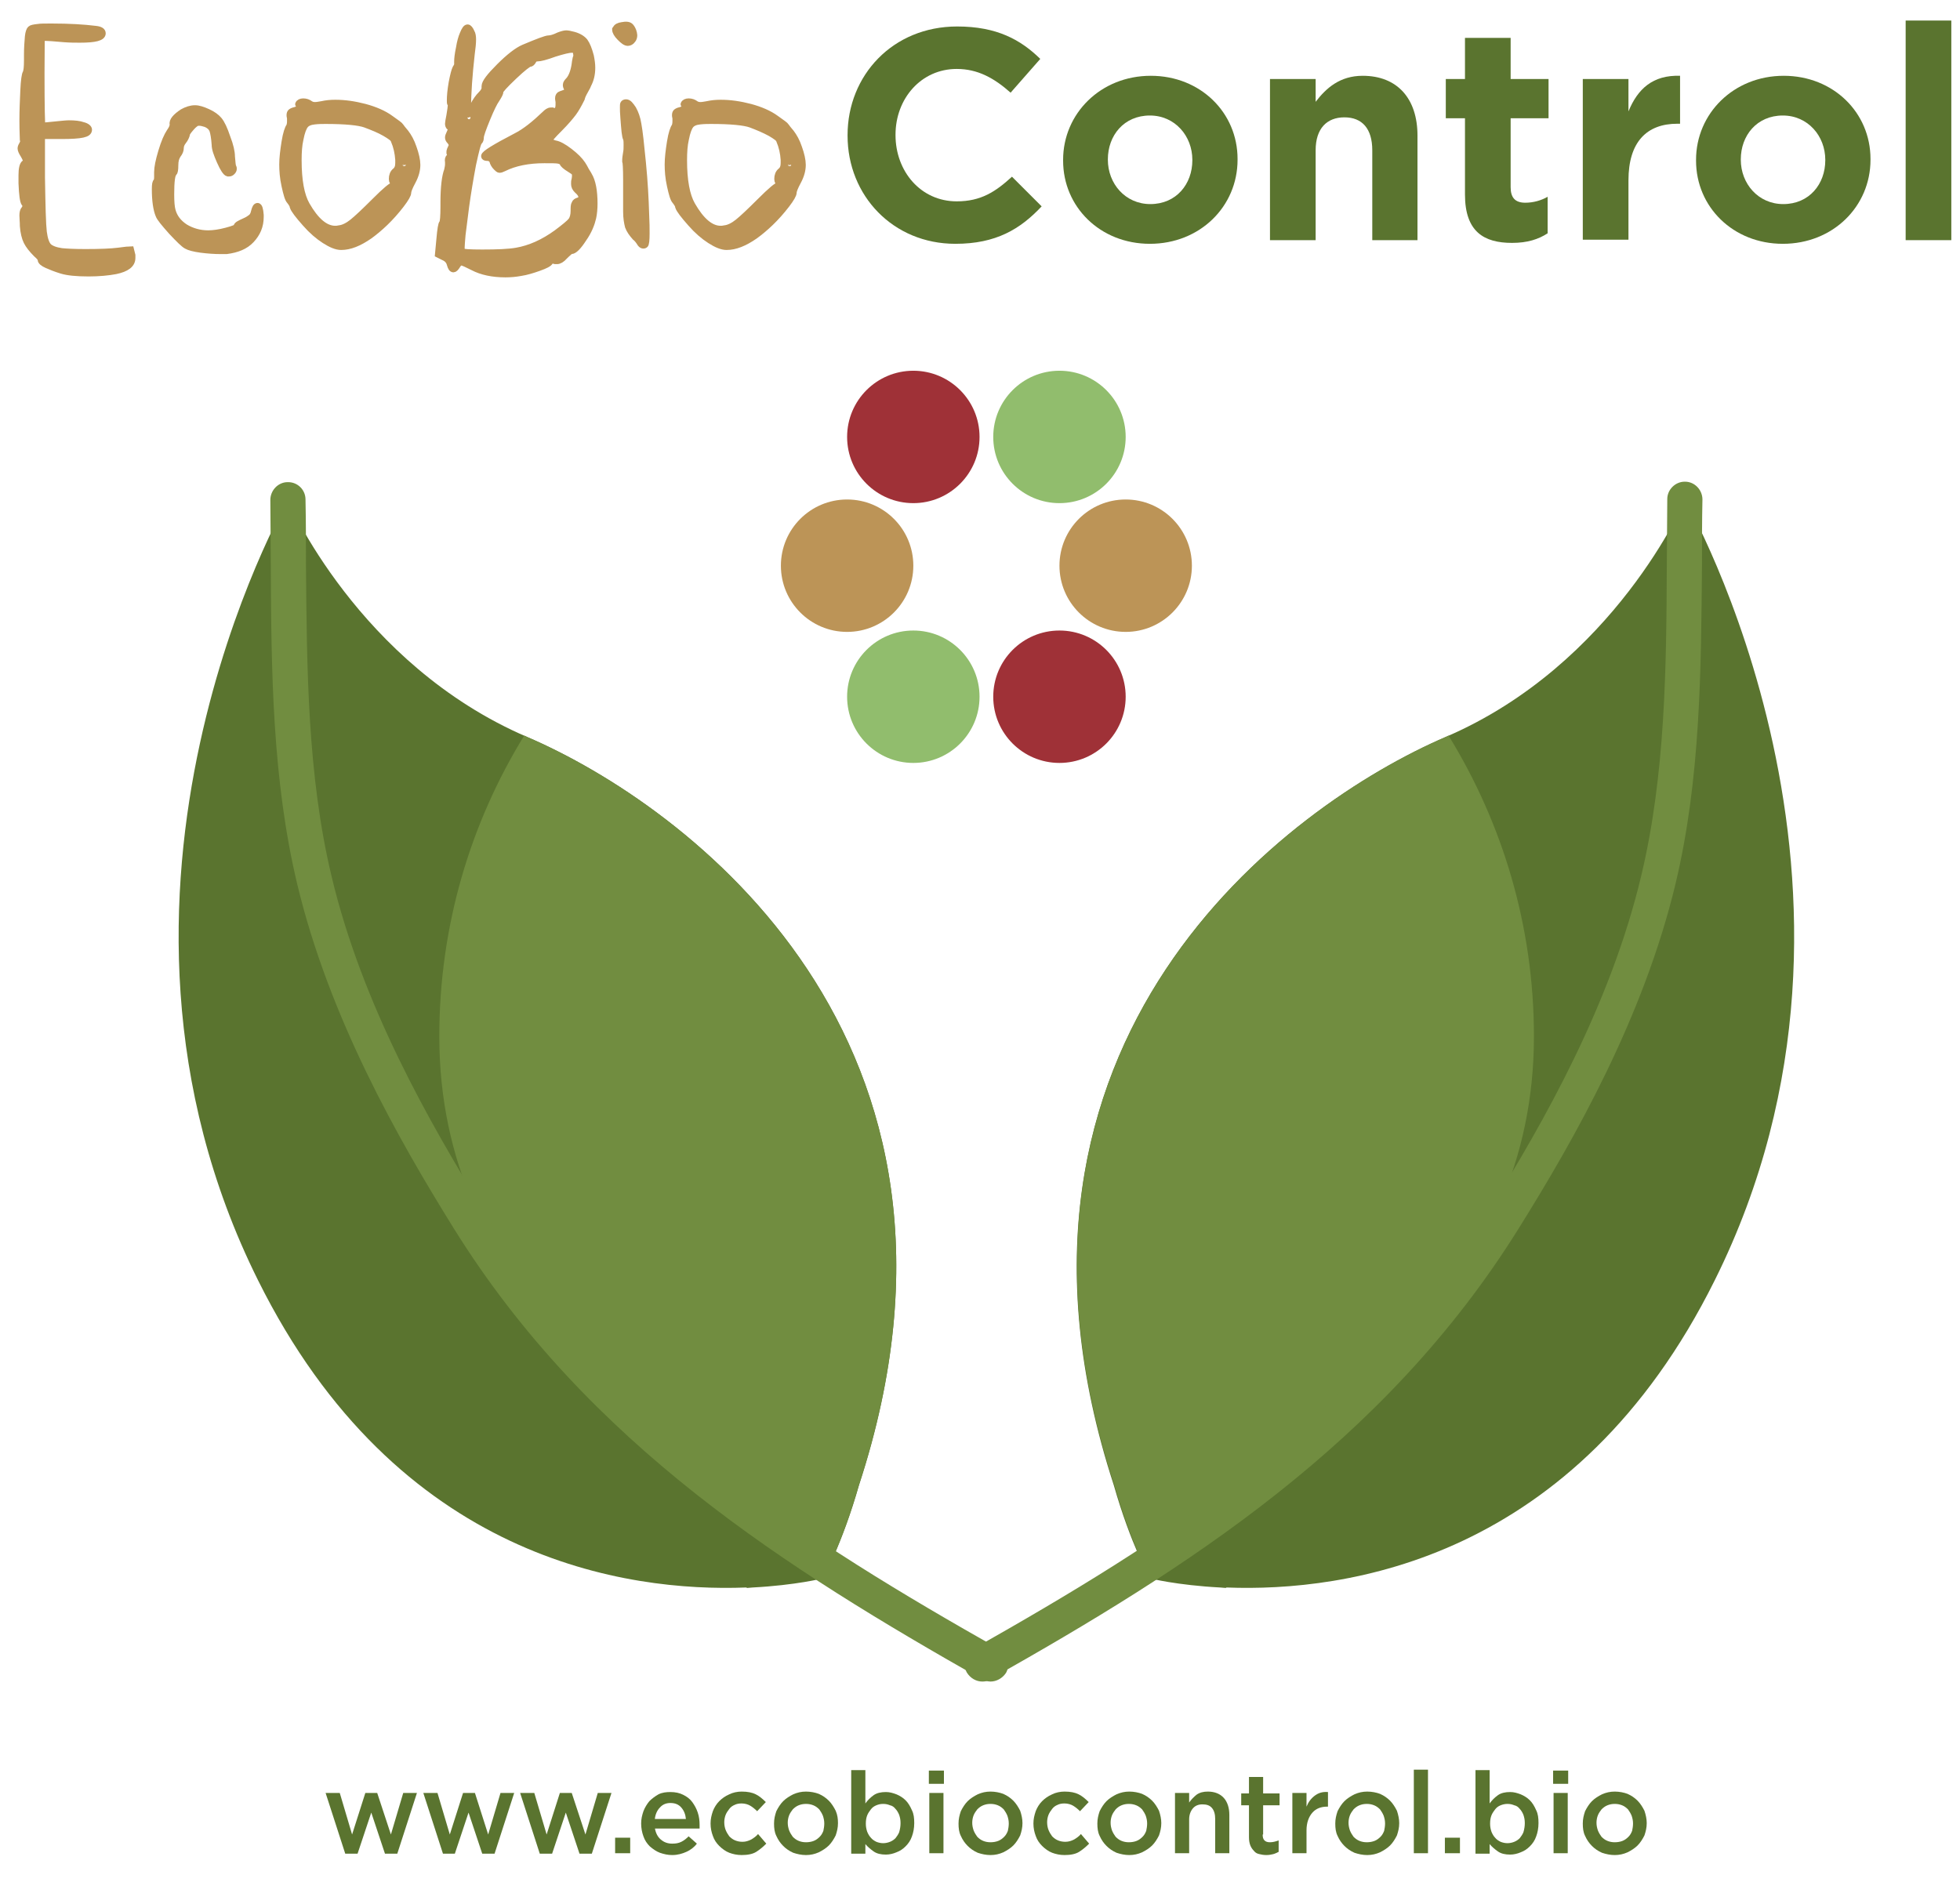 <?xml version="1.0" encoding="utf-8"?>
<!-- Generator: Adobe Illustrator 25.2.3, SVG Export Plug-In . SVG Version: 6.00 Build 0)  -->
<svg version="1.1" id="Livello_1" xmlns="http://www.w3.org/2000/svg" xmlns:xlink="http://www.w3.org/1999/xlink" x="0px" y="0px"
	 viewBox="0 0 429.2 412.2" style="enable-background:new 0 0 429.2 412.2;" xml:space="preserve">
<style type="text/css">
	.st0{fill:#5A742F;}
	.st1{fill:#718D40;}
	.st2{fill:#BC9457;stroke:#BC9457;stroke-width:1.5;stroke-miterlimit:10;}
	.st3{fill:#BC9457;}
	.st4{fill:#91BD6D;}
	.st5{fill:#9F3137;}
</style>
<g>
	<g>
		<g>
			<path class="st0" d="M85.6,401.8l2.7-9.1h3L87,406h-2.7l-3-9l-3,9h-2.7l-4.3-13.3h3.1l2.7,9.1l2.9-9.1h2.6L85.6,401.8z"/>
		</g>
		<g>
			<path class="st0" d="M106.9,401.8l2.7-9.1h3l-4.3,13.3h-2.7l-3-9l-3,9H97l-4.3-13.3h3.1l2.7,9.1l2.9-9.1h2.6L106.9,401.8z"/>
		</g>
		<g>
			<path class="st0" d="M128.2,401.8l2.7-9.1h3l-4.3,13.3h-2.7l-3-9l-3,9h-2.7l-4.3-13.3h3.1l2.7,9.1l2.9-9.1h2.6L128.2,401.8z"/>
		</g>
		<g>
			<path class="st0" d="M134.7,405.9v-3.4h3.3v3.4H134.7z"/>
		</g>
		<g>
			<path class="st0" d="M143.4,400.4c0.2,1.1,0.6,1.9,1.3,2.5c0.7,0.6,1.5,0.9,2.5,0.9c0.8,0,1.4-0.1,2-0.4c0.6-0.3,1.1-0.7,1.6-1.2
				l1.8,1.6c-0.6,0.8-1.4,1.4-2.3,1.8c-0.9,0.4-1.9,0.7-3.1,0.7c-1,0-1.8-0.2-2.7-0.5c-0.8-0.3-1.5-0.8-2.2-1.4
				c-0.6-0.6-1.1-1.3-1.4-2.2c-0.3-0.8-0.5-1.8-0.5-2.8c0-1,0.2-1.8,0.5-2.7c0.3-0.8,0.8-1.6,1.3-2.2c0.6-0.6,1.3-1.1,2-1.5
				c0.8-0.4,1.7-0.5,2.6-0.5c1.1,0,2,0.2,2.8,0.6c0.8,0.4,1.5,0.9,2,1.6c0.5,0.7,0.9,1.4,1.2,2.3c0.3,0.9,0.4,1.8,0.4,2.7
				c0,0.1,0,0.3,0,0.4c0,0.1,0,0.3,0,0.4H143.4z M150.2,398.4c-0.1-1-0.4-1.8-1-2.5c-0.6-0.7-1.4-1-2.4-1c-0.9,0-1.7,0.3-2.3,1
				c-0.6,0.6-1,1.5-1.1,2.5H150.2z"/>
		</g>
		<g>
			<path class="st0" d="M167.8,403.8c-0.7,0.7-1.4,1.3-2.2,1.8c-0.8,0.5-1.9,0.7-3.2,0.7c-1,0-1.9-0.2-2.7-0.5s-1.6-0.9-2.2-1.5
				c-0.6-0.6-1.1-1.3-1.4-2.2c-0.3-0.8-0.5-1.7-0.5-2.7c0-1,0.2-1.8,0.5-2.7c0.3-0.8,0.8-1.6,1.4-2.2c0.6-0.6,1.3-1.1,2.2-1.5
				c0.8-0.4,1.8-0.6,2.7-0.6c1.3,0,2.3,0.2,3.1,0.6c0.8,0.4,1.5,1,2.2,1.7l-1.9,2c-0.5-0.5-1-0.9-1.5-1.2c-0.5-0.3-1.2-0.5-1.9-0.5
				c-0.6,0-1.1,0.1-1.5,0.3c-0.5,0.2-0.9,0.5-1.2,0.9c-0.3,0.4-0.6,0.8-0.8,1.3c-0.2,0.5-0.3,1.1-0.3,1.6c0,0.6,0.1,1.2,0.3,1.7
				c0.2,0.5,0.5,1,0.8,1.4c0.4,0.4,0.8,0.7,1.3,0.9c0.5,0.2,1,0.3,1.6,0.3c0.7,0,1.3-0.2,1.9-0.5c0.5-0.3,1.1-0.7,1.5-1.2
				L167.8,403.8z"/>
		</g>
		<g>
			<path class="st0" d="M183.5,399.3c0,1-0.2,1.8-0.5,2.7c-0.4,0.8-0.9,1.6-1.5,2.2c-0.6,0.6-1.4,1.1-2.2,1.5
				c-0.9,0.4-1.8,0.6-2.8,0.6c-1,0-1.9-0.2-2.8-0.5c-0.9-0.4-1.6-0.9-2.2-1.5c-0.6-0.6-1.1-1.3-1.5-2.2c-0.4-0.8-0.5-1.7-0.5-2.7
				c0-1,0.2-1.8,0.5-2.7c0.4-0.8,0.9-1.6,1.5-2.2c0.6-0.6,1.4-1.1,2.2-1.5c0.9-0.4,1.8-0.6,2.8-0.6c1,0,2,0.2,2.8,0.5
				c0.9,0.4,1.6,0.9,2.2,1.5c0.6,0.6,1.1,1.4,1.5,2.2C183.4,397.5,183.5,398.4,183.5,399.3z M180.5,399.4c0-0.6-0.1-1.1-0.3-1.7
				c-0.2-0.5-0.5-1-0.8-1.4c-0.4-0.4-0.8-0.7-1.3-0.9c-0.5-0.2-1-0.3-1.6-0.3c-0.6,0-1.1,0.1-1.6,0.3c-0.5,0.2-0.9,0.5-1.3,0.9
				c-0.3,0.4-0.6,0.8-0.8,1.3c-0.2,0.5-0.3,1.1-0.3,1.6c0,0.6,0.1,1.1,0.3,1.7c0.2,0.5,0.5,1,0.8,1.4c0.4,0.4,0.8,0.7,1.3,0.9
				c0.5,0.2,1,0.3,1.6,0.3c0.6,0,1.2-0.1,1.7-0.3c0.5-0.2,0.9-0.5,1.3-0.9s0.6-0.8,0.8-1.3C180.4,400.5,180.5,400,180.5,399.4z"/>
		</g>
		<g>
			<path class="st0" d="M200.2,399.3c0,1.1-0.2,2.1-0.5,2.9c-0.3,0.9-0.8,1.6-1.4,2.2c-0.6,0.6-1.2,1-2,1.3
				c-0.7,0.3-1.5,0.5-2.3,0.5c-1.1,0-2-0.2-2.7-0.7c-0.7-0.5-1.3-1-1.8-1.6v2.1h-3.1v-18.3h3.1l0,7.3c0.5-0.7,1.1-1.3,1.8-1.8
				c0.7-0.5,1.6-0.7,2.7-0.7c0.8,0,1.5,0.2,2.3,0.5c0.7,0.3,1.4,0.7,2,1.3s1,1.3,1.4,2.2C200.1,397.3,200.2,398.2,200.2,399.3z
				 M197.2,399.3c0-0.7-0.1-1.2-0.3-1.8c-0.2-0.5-0.5-1-0.8-1.3c-0.3-0.4-0.7-0.7-1.2-0.8c-0.5-0.2-0.9-0.3-1.5-0.3s-1,0.1-1.5,0.3
				c-0.5,0.2-0.9,0.5-1.2,0.9c-0.3,0.4-0.6,0.8-0.8,1.3c-0.2,0.5-0.3,1.1-0.3,1.8s0.1,1.2,0.3,1.8c0.2,0.5,0.5,1,0.8,1.3
				c0.3,0.4,0.8,0.7,1.2,0.9c0.5,0.2,1,0.3,1.5,0.3s1-0.1,1.5-0.3c0.5-0.2,0.9-0.5,1.2-0.8c0.3-0.4,0.6-0.8,0.8-1.3
				C197.1,400.6,197.2,400,197.2,399.3z"/>
		</g>
		<g>
			<path class="st0" d="M203.4,390.7v-2.9h3.3v2.9H203.4z M203.5,405.9v-13.2h3.1v13.2H203.5z"/>
		</g>
		<g>
			<path class="st0" d="M223.9,399.3c0,1-0.2,1.8-0.5,2.7c-0.4,0.8-0.9,1.6-1.5,2.2c-0.6,0.6-1.4,1.1-2.2,1.5
				c-0.9,0.4-1.8,0.6-2.8,0.6c-1,0-1.9-0.2-2.8-0.5c-0.9-0.4-1.6-0.9-2.2-1.5c-0.6-0.6-1.1-1.3-1.5-2.2c-0.4-0.8-0.5-1.7-0.5-2.7
				c0-1,0.2-1.8,0.5-2.7c0.4-0.8,0.9-1.6,1.5-2.2c0.6-0.6,1.4-1.1,2.2-1.5c0.9-0.4,1.8-0.6,2.8-0.6c1,0,2,0.2,2.8,0.5
				c0.9,0.4,1.6,0.9,2.2,1.5c0.6,0.6,1.1,1.4,1.5,2.2C223.7,397.5,223.9,398.4,223.9,399.3z M220.9,399.4c0-0.6-0.1-1.1-0.3-1.7
				c-0.2-0.5-0.5-1-0.8-1.4c-0.4-0.4-0.8-0.7-1.3-0.9c-0.5-0.2-1-0.3-1.6-0.3c-0.6,0-1.1,0.1-1.6,0.3c-0.5,0.2-0.9,0.5-1.3,0.9
				c-0.3,0.4-0.6,0.8-0.8,1.3c-0.2,0.5-0.3,1.1-0.3,1.6c0,0.6,0.1,1.1,0.3,1.7c0.2,0.5,0.5,1,0.8,1.4c0.4,0.4,0.8,0.7,1.3,0.9
				c0.5,0.2,1,0.3,1.6,0.3c0.6,0,1.2-0.1,1.7-0.3c0.5-0.2,0.9-0.5,1.3-0.9s0.6-0.8,0.8-1.3C220.8,400.5,220.9,400,220.9,399.4z"/>
		</g>
		<g>
			<path class="st0" d="M238.5,403.8c-0.7,0.7-1.4,1.3-2.2,1.8c-0.8,0.5-1.9,0.7-3.2,0.7c-1,0-1.9-0.2-2.7-0.5s-1.6-0.9-2.2-1.5
				c-0.6-0.6-1.1-1.3-1.4-2.2c-0.3-0.8-0.5-1.7-0.5-2.7c0-1,0.2-1.8,0.5-2.7c0.3-0.8,0.8-1.6,1.4-2.2c0.6-0.6,1.3-1.1,2.2-1.5
				c0.8-0.4,1.8-0.6,2.7-0.6c1.3,0,2.3,0.2,3.1,0.6c0.8,0.4,1.5,1,2.2,1.7l-1.9,2c-0.5-0.5-1-0.9-1.5-1.2c-0.5-0.3-1.2-0.5-1.9-0.5
				c-0.6,0-1.1,0.1-1.5,0.3c-0.5,0.2-0.9,0.5-1.2,0.9c-0.3,0.4-0.6,0.8-0.8,1.3c-0.2,0.5-0.3,1.1-0.3,1.6c0,0.6,0.1,1.2,0.3,1.7
				s0.5,1,0.8,1.4c0.4,0.4,0.8,0.7,1.3,0.9c0.5,0.2,1,0.3,1.6,0.3c0.7,0,1.3-0.2,1.9-0.5c0.5-0.3,1.1-0.7,1.5-1.2L238.5,403.8z"/>
		</g>
		<g>
			<path class="st0" d="M254.3,399.3c0,1-0.2,1.8-0.5,2.7c-0.4,0.8-0.9,1.6-1.5,2.2c-0.6,0.6-1.4,1.1-2.2,1.5
				c-0.9,0.4-1.8,0.6-2.8,0.6c-1,0-1.9-0.2-2.8-0.5c-0.9-0.4-1.6-0.9-2.2-1.5c-0.6-0.6-1.1-1.3-1.5-2.2c-0.4-0.8-0.5-1.7-0.5-2.7
				c0-1,0.2-1.8,0.5-2.7c0.4-0.8,0.9-1.6,1.5-2.2c0.6-0.6,1.4-1.1,2.2-1.5c0.9-0.4,1.8-0.6,2.8-0.6c1,0,2,0.2,2.8,0.5
				c0.9,0.4,1.6,0.9,2.2,1.5c0.6,0.6,1.1,1.4,1.5,2.2C254.1,397.5,254.3,398.4,254.3,399.3z M251.2,399.4c0-0.6-0.1-1.1-0.3-1.7
				c-0.2-0.5-0.5-1-0.8-1.4c-0.4-0.4-0.8-0.7-1.3-0.9c-0.5-0.2-1-0.3-1.6-0.3c-0.6,0-1.1,0.1-1.6,0.3c-0.5,0.2-0.9,0.5-1.3,0.9
				c-0.3,0.4-0.6,0.8-0.8,1.3c-0.2,0.5-0.3,1.1-0.3,1.6c0,0.6,0.1,1.1,0.3,1.7c0.2,0.5,0.5,1,0.8,1.4c0.4,0.4,0.8,0.7,1.3,0.9
				c0.5,0.2,1,0.3,1.6,0.3c0.6,0,1.2-0.1,1.7-0.3c0.5-0.2,0.9-0.5,1.3-0.9s0.6-0.8,0.8-1.3C251.1,400.5,251.2,400,251.2,399.4z"/>
		</g>
		<g>
			<path class="st0" d="M260.4,405.9h-3.1v-13.2h3.1l0,2.1c0.4-0.6,1-1.2,1.6-1.7c0.7-0.5,1.5-0.7,2.5-0.7c1.5,0,2.7,0.5,3.5,1.4
				c0.8,0.9,1.2,2.2,1.2,3.7v8.4h-3.1v-7.5c0-1-0.2-1.8-0.7-2.4c-0.5-0.6-1.2-0.8-2.1-0.8c-0.9,0-1.6,0.3-2.1,0.9
				c-0.5,0.6-0.8,1.4-0.8,2.4V405.9z"/>
		</g>
		<g>
			<path class="st0" d="M276.5,401.8c0,0.6,0.1,1,0.4,1.3c0.3,0.3,0.7,0.4,1.2,0.4c0.7,0,1.3-0.2,1.9-0.4v2.5
				c-0.4,0.2-0.8,0.4-1.2,0.5s-0.9,0.2-1.5,0.2c-0.6,0-1.1-0.1-1.5-0.2c-0.5-0.1-0.9-0.3-1.2-0.7c-0.3-0.3-0.6-0.7-0.8-1.2
				c-0.2-0.5-0.3-1.1-0.3-1.8v-7h-1.7v-2.6h1.7v-3.6h3.1v3.6h3.6v2.6h-3.6V401.8z"/>
		</g>
		<g>
			<path class="st0" d="M286.1,405.9h-3.1v-13.2h3.1v3c0.4-1,1-1.8,1.8-2.4c0.8-0.6,1.7-0.9,2.9-0.8v3.2h-0.2
				c-1.3,0-2.4,0.4-3.2,1.3c-0.8,0.9-1.3,2.2-1.3,3.9V405.9z"/>
		</g>
		<g>
			<path class="st0" d="M306.4,399.3c0,1-0.2,1.8-0.5,2.7c-0.4,0.8-0.9,1.6-1.5,2.2c-0.6,0.6-1.4,1.1-2.2,1.5
				c-0.9,0.4-1.8,0.6-2.8,0.6c-1,0-1.9-0.2-2.8-0.5c-0.9-0.4-1.6-0.9-2.2-1.5c-0.6-0.6-1.1-1.3-1.5-2.2c-0.4-0.8-0.5-1.7-0.5-2.7
				c0-1,0.2-1.8,0.5-2.7c0.4-0.8,0.9-1.6,1.5-2.2c0.6-0.6,1.4-1.1,2.2-1.5c0.9-0.4,1.8-0.6,2.8-0.6c1,0,2,0.2,2.8,0.5
				c0.9,0.4,1.6,0.9,2.2,1.5c0.6,0.6,1.1,1.4,1.5,2.2C306.2,397.5,306.4,398.4,306.4,399.3z M303.3,399.4c0-0.6-0.1-1.1-0.3-1.7
				c-0.2-0.5-0.5-1-0.8-1.4c-0.4-0.4-0.8-0.7-1.3-0.9c-0.5-0.2-1-0.3-1.6-0.3c-0.6,0-1.1,0.1-1.6,0.3c-0.5,0.2-0.9,0.5-1.3,0.9
				c-0.3,0.4-0.6,0.8-0.8,1.3c-0.2,0.5-0.3,1.1-0.3,1.6c0,0.6,0.1,1.1,0.3,1.7c0.2,0.5,0.5,1,0.8,1.4c0.4,0.4,0.8,0.7,1.3,0.9
				c0.5,0.2,1,0.3,1.6,0.3c0.6,0,1.2-0.1,1.7-0.3c0.5-0.2,0.9-0.5,1.3-0.9s0.6-0.8,0.8-1.3C303.2,400.5,303.3,400,303.3,399.4z"/>
		</g>
		<g>
			<path class="st0" d="M309.6,405.9v-18.3h3.1v18.3H309.6z"/>
		</g>
		<g>
			<path class="st0" d="M316.4,405.9v-3.4h3.3v3.4H316.4z"/>
		</g>
		<g>
			<path class="st0" d="M336.9,399.3c0,1.1-0.2,2.1-0.5,2.9c-0.3,0.9-0.8,1.6-1.4,2.2c-0.6,0.6-1.2,1-2,1.3
				c-0.7,0.3-1.5,0.5-2.3,0.5c-1.1,0-2-0.2-2.7-0.7c-0.7-0.5-1.3-1-1.8-1.6v2.1h-3.1v-18.3h3.1l0,7.3c0.5-0.7,1.1-1.3,1.8-1.8
				c0.7-0.5,1.6-0.7,2.7-0.7c0.8,0,1.5,0.2,2.3,0.5c0.7,0.3,1.4,0.7,2,1.3c0.6,0.6,1,1.3,1.4,2.2
				C336.8,397.3,336.9,398.2,336.9,399.3z M333.9,399.3c0-0.7-0.1-1.2-0.3-1.8c-0.2-0.5-0.5-1-0.8-1.3c-0.3-0.4-0.7-0.7-1.2-0.8
				c-0.5-0.2-0.9-0.3-1.5-0.3c-0.5,0-1,0.1-1.5,0.3c-0.5,0.2-0.9,0.5-1.2,0.9c-0.3,0.4-0.6,0.8-0.8,1.3c-0.2,0.5-0.3,1.1-0.3,1.8
				s0.1,1.2,0.3,1.8c0.2,0.5,0.5,1,0.8,1.3c0.3,0.4,0.8,0.7,1.2,0.9c0.5,0.2,1,0.3,1.5,0.3c0.5,0,1-0.1,1.5-0.3
				c0.5-0.2,0.9-0.5,1.2-0.8c0.3-0.4,0.6-0.8,0.8-1.3C333.8,400.6,333.9,400,333.9,399.3z"/>
		</g>
		<g>
			<path class="st0" d="M340.1,390.7v-2.9h3.3v2.9H340.1z M340.2,405.9v-13.2h3.1v13.2H340.2z"/>
		</g>
		<g>
			<path class="st0" d="M360.6,399.3c0,1-0.2,1.8-0.5,2.7c-0.4,0.8-0.9,1.6-1.5,2.2c-0.6,0.6-1.4,1.1-2.2,1.5
				c-0.9,0.4-1.8,0.6-2.8,0.6c-1,0-1.9-0.2-2.8-0.5c-0.9-0.4-1.6-0.9-2.2-1.5c-0.6-0.6-1.1-1.3-1.5-2.2c-0.4-0.8-0.5-1.7-0.5-2.7
				c0-1,0.2-1.8,0.5-2.7c0.4-0.8,0.9-1.6,1.5-2.2c0.6-0.6,1.4-1.1,2.2-1.5c0.9-0.4,1.8-0.6,2.8-0.6c1,0,2,0.2,2.8,0.5
				c0.9,0.4,1.6,0.9,2.2,1.5c0.6,0.6,1.1,1.4,1.5,2.2C360.4,397.5,360.6,398.4,360.6,399.3z M357.6,399.4c0-0.6-0.1-1.1-0.3-1.7
				c-0.2-0.5-0.5-1-0.8-1.4c-0.4-0.4-0.8-0.7-1.3-0.9c-0.5-0.2-1-0.3-1.6-0.3c-0.6,0-1.1,0.1-1.6,0.3c-0.5,0.2-0.9,0.5-1.3,0.9
				c-0.3,0.4-0.6,0.8-0.8,1.3c-0.2,0.5-0.3,1.1-0.3,1.6c0,0.6,0.1,1.1,0.3,1.7c0.2,0.5,0.5,1,0.8,1.4c0.4,0.4,0.8,0.7,1.3,0.9
				c0.5,0.2,1,0.3,1.6,0.3c0.6,0,1.2-0.1,1.7-0.3c0.5-0.2,0.9-0.5,1.3-0.9s0.6-0.8,0.8-1.3C357.5,400.5,357.6,400,357.6,399.4z"/>
		</g>
	</g>
	<g>
		<g>
			<path class="st0" d="M115.4,161.4c-37-15.9-52.4-51.9-52.4-51.9s-49.1,85.3-6.5,170.9c30.5,61.4,80.9,68.3,106.9,67.3l0.2,0.1
				l1.2-0.1c9.5-0.5,15.4-2,15.4-2s4.2-7.4,7.9-20.4C220.1,227.5,150.1,176.3,115.4,161.4z"/>
		</g>
		<g>
			<path class="st1" d="M115.4,161.4c-0.2-0.1-0.4-0.2-0.6-0.3C103,180.3,96.2,202.8,96.2,227c0,54.8,43.8,84.6,84.1,118.5
				c0.5-0.9,4.3-8.1,7.8-20.3C220.1,227.5,150.1,176.3,115.4,161.4z"/>
		</g>
		<g>
			<path class="st1" d="M216.9,368.3c-0.6,0-1.3-0.2-1.9-0.5c-42.3-24-86.1-51.3-115.6-98.7c-12.3-19.8-27.3-46.2-34.3-75.4
				c-5.5-23-5.7-46.9-5.8-69.9c0-4.8-0.1-9.5-0.1-14.3c0-2.1,1.7-3.9,3.8-3.9c0,0,0,0,0.1,0c2.1,0,3.8,1.7,3.8,3.8
				c0.1,4.8,0.1,9.5,0.1,14.3c0.2,22.6,0.3,46,5.6,68.2c6.7,28.2,21.4,53.9,33.3,73.2c28.5,45.9,71.4,72.6,112.9,96.1
				c1.8,1,2.5,3.4,1.5,5.2C219.5,367.6,218.2,368.3,216.9,368.3z"/>
		</g>
		<g>
			<path class="st0" d="M316.6,161.4c37-15.9,52.4-51.9,52.4-51.9s49.1,85.3,6.5,170.9c-30.5,61.4-80.9,68.3-106.9,67.3l-0.2,0.1
				l-1.2-0.1c-9.5-0.5-15.4-2-15.4-2s-4.2-7.4-7.9-20.4C212,227.5,282,176.3,316.6,161.4z"/>
		</g>
		<g>
			<path class="st1" d="M316.6,161.4c0.2-0.1,0.4-0.2,0.6-0.3c11.8,19.2,18.7,41.7,18.7,65.9c0,54.8-43.8,84.6-84.1,118.5
				c-0.5-0.9-4.3-8.1-7.8-20.3C212,227.5,282,176.3,316.6,161.4z"/>
		</g>
		<g>
			<path class="st1" d="M215.1,368.3c-1.3,0-2.6-0.7-3.4-2c-1-1.9-0.4-4.2,1.5-5.2c41.5-23.5,84.3-50.2,112.9-96.1
				c12-19.3,26.6-45,33.3-73.2c5.3-22.2,5.5-45.6,5.6-68.2c0-4.8,0.1-9.6,0.1-14.3c0-2.1,1.8-3.8,3.8-3.8c0,0,0,0,0.1,0
				c2.1,0,3.8,1.8,3.8,3.9c-0.1,4.7-0.1,9.5-0.1,14.3c-0.2,23-0.3,46.9-5.8,69.9c-7,29.2-22,55.7-34.3,75.4
				c-29.5,47.4-73.3,74.8-115.6,98.7C216.4,368.2,215.8,368.3,215.1,368.3z"/>
		</g>
	</g>
	<g>
		<g>
			<path class="st2" d="M8.3,6c0.5-0.1,1.5-0.1,3-0.1c3.9,0,7.1,0.2,9.5,0.5c1.1,0.1,1.6,0.4,1.6,0.9c0,0.9-1.6,1.3-4.9,1.3
				c-1,0-2.1,0-3.4-0.1c-2.1-0.2-3.6-0.3-4.6-0.3c-0.3,0-0.4,0-0.5,0C9.1,8.3,9,10.9,9,16.1c0,7.5,0.1,11.3,0.2,11.5h0.1
				c0.3,0,1.4-0.1,3.3-0.3c1.1-0.1,1.9-0.2,2.5-0.2c1.2,0,2.3,0.1,3.1,0.4c0.8,0.2,1.2,0.6,1.2,0.9c0,0.5-0.4,0.8-1.3,1
				c-0.9,0.2-2.4,0.3-4.6,0.3l-4.4,0v9.2c0.1,6.3,0.2,10.2,0.4,11.9c0.2,1.6,0.6,2.7,1.1,3.2c0.5,0.5,1.5,0.9,2.9,1.1
				c1,0.1,2.7,0.2,5.2,0.2c3.2,0,5.6-0.1,7.2-0.3c1.5-0.2,2.4-0.3,2.7-0.3h0c0,0,0.1,0.4,0.3,1.2c0,0.1,0,0.3,0,0.6
				c0,1.4-1.2,2.3-3.6,2.8c-1.6,0.3-3.6,0.5-5.9,0.5c-2.6,0-4.6-0.2-5.9-0.6c-1.3-0.4-2.3-0.8-3.2-1.2c-0.9-0.4-1.3-0.8-1.3-1.1
				c0-0.3-0.3-0.7-1-1.3c-1-1-1.7-1.9-2.1-2.7c-0.4-0.8-0.7-2-0.8-3.4C5.1,48.6,5,47.8,5,47.2c0-0.6,0.1-1.1,0.4-1.4
				c0.2-0.3,0.3-0.5,0.3-0.7c0-0.1-0.1-0.3-0.3-0.6c-0.3-0.4-0.5-1.8-0.6-4.4c0-0.2,0-0.5,0-0.9c0-0.4,0-0.7,0-0.8
				c0-1.4,0.2-2.3,0.6-2.6c0.3-0.2,0.4-0.4,0.4-0.6c0-0.1-0.2-0.6-0.6-1.3c-0.4-0.6-0.6-1.1-0.6-1.4c0-0.2,0.1-0.5,0.3-0.8
				c0.3-0.6,0.4-1,0.2-1.2C5.1,30.1,5,28.8,5,26.4c0-2.2,0.1-4.4,0.2-6.6c0.1-2.2,0.3-3.5,0.5-3.8C5.9,15.6,6,14.7,6,13.2v-0.6V12
				C6,10.5,6.1,9.2,6.2,8c0.1-0.9,0.3-1.4,0.5-1.6C6.9,6.2,7.4,6.1,8.3,6z"/>
		</g>
		<g>
			<path class="st2" d="M40,24.6c0.9-0.5,1.8-0.8,2.7-0.8c0.8,0,1.7,0.3,2.8,0.8c1.1,0.5,1.9,1.1,2.4,1.7c0.6,0.7,1.2,2,1.8,3.8
				c0.7,1.8,1,3.2,1,4.2c0.1,1.4,0.2,2.1,0.3,2.3c0.1,0.1,0.1,0.2,0.1,0.4c0,0.2-0.1,0.4-0.3,0.6c-0.2,0.2-0.4,0.3-0.6,0.3
				c-0.1,0-0.2,0-0.3,0c-0.4-0.1-1-1-1.7-2.6c-0.7-1.6-1.1-2.7-1.1-3.6c-0.1-1.5-0.3-2.6-0.5-3.2c-0.3-0.7-0.8-1.1-1.5-1.4
				c-0.6-0.2-1.1-0.3-1.4-0.3c-0.3,0-0.5,0-0.7,0.1c-0.5,0.3-0.9,0.7-1.4,1.3c-0.5,0.6-0.8,1-0.8,1.4c-0.1,0.3-0.3,0.8-0.7,1.3
				c-0.4,0.5-0.6,1-0.6,1.5c0,0.5-0.2,1-0.6,1.5c-0.4,0.6-0.6,1.3-0.6,2.3c0,1-0.1,1.5-0.3,1.7c-0.4,0.3-0.6,1.8-0.6,4.7
				c0,1.6,0.1,2.8,0.3,3.5c0.4,1.5,1.3,2.7,2.8,3.7c1.5,0.9,3.2,1.4,5.1,1.4c1.1,0,2.5-0.2,4-0.6s2.3-0.7,2.3-1
				c0-0.3,0.6-0.6,1.7-1.1c0.7-0.3,1.1-0.6,1.5-0.9c0.3-0.3,0.5-0.7,0.6-1.2c0.2-0.8,0.4-1.2,0.7-1.2c0.3,0,0.5,0.6,0.6,1.9v0.4
				c0,2-0.7,3.6-2,5s-3.1,2.1-5.4,2.4c-0.3,0-0.7,0-1.3,0c-1.3,0-2.8-0.1-4.3-0.3c-1.5-0.2-2.6-0.5-3.1-0.8
				c-0.6-0.3-1.7-1.4-3.3-3.1c-1.6-1.8-2.6-3-2.8-3.6c-0.5-1.2-0.8-3.1-0.8-5.7c0-1,0.1-1.5,0.3-1.6c0.1-0.1,0.2-0.5,0.2-1
				c0-0.3,0-0.6,0-0.7c0,0,0-0.1,0-0.2c0-0.1,0-0.2,0-0.2c0-1,0.3-2.5,0.9-4.5c0.6-2,1.2-3.4,1.8-4.3c0.5-0.7,0.7-1.2,0.7-1.6
				C37.7,26.5,38.5,25.6,40,24.6z"/>
		</g>
		<g>
			<path class="st2" d="M65.4,22.8c0.1-0.3,0.5-0.5,1-0.5c0.6,0,1.1,0.2,1.5,0.5c0.3,0.2,0.6,0.3,1.1,0.3c0.4,0,0.9-0.1,1.5-0.2
				c0.9-0.2,1.8-0.3,2.9-0.3c2.1,0,4.2,0.3,6.5,0.9c2.2,0.6,4.1,1.4,5.6,2.5c1.3,0.9,2.1,1.5,2.2,1.7c0.1,0.2,0.5,0.7,1.1,1.4
				c0.6,0.8,1.2,1.8,1.7,3.3c0.5,1.4,0.8,2.7,0.8,3.7c0,1.1-0.3,2.3-1,3.6c-0.7,1.3-1,2.1-1,2.5c0,0.4-0.5,1.3-1.5,2.6
				c-2.3,3-4.7,5.2-6.9,6.8c-2.3,1.6-4.3,2.4-6.2,2.4c-1,0-2.2-0.5-3.6-1.4c-1.4-0.9-2.8-2.1-4.2-3.7c-1.6-1.8-2.5-3-2.7-3.6
				c0-0.3-0.3-0.8-0.7-1.3c-0.4-0.4-0.7-1.5-1.1-3.3c-0.4-1.8-0.5-3.3-0.5-4.7c0-1.4,0.2-3,0.5-4.9c0.3-1.9,0.7-3,1-3.4
				c0.1-0.2,0.2-0.6,0.2-1.1c0-0.3,0-0.5,0-0.7c-0.1-0.4-0.1-0.6-0.1-0.7c0-0.3,0.1-0.5,0.2-0.6c0.1-0.1,0.4-0.3,0.9-0.4
				c0.7-0.2,1-0.4,1-0.7c0-0.1,0-0.2,0-0.3c0-0.1,0-0.3,0-0.4S65.3,22.9,65.4,22.8z M80,27.2c-1.4-0.5-4.3-0.8-8.7-0.8
				c-0.7,0-1.5,0-2.4,0.1c-1,0.1-1.7,0.4-2.1,0.9c-0.4,0.5-0.8,1.5-1.1,3.1c-0.3,1.3-0.4,2.8-0.4,4.6c0,4.4,0.6,7.7,1.8,9.8
				c2,3.5,4.1,5.3,6.3,5.3c0.2,0,0.5,0,0.9-0.1c0.9-0.1,1.9-0.6,2.9-1.4c1-0.8,2.6-2.3,4.9-4.6c2.3-2.3,3.7-3.5,4.2-3.5h0.1
				c0.4,0.2,0.7,0.1,0.7-0.2c0-0.3-0.2-0.4-0.6-0.4c-0.4,0-0.6-0.3-0.6-0.8c0-0.7,0.2-1.3,0.7-1.7c0.5-0.4,0.7-1,0.7-1.8
				c0-0.1,0-0.2,0-0.3c0-0.2,0-0.3,0-0.4c-0.1-1.5-0.4-2.9-1-4.3c-0.1-0.4-0.8-0.9-2-1.6S81.6,27.8,80,27.2z M88.8,36.3
				c0.1-0.1,0.1-0.2,0-0.2c-0.1,0-0.2-0.1-0.3-0.1c-0.3,0-0.4,0.1-0.3,0.3C88.4,36.4,88.6,36.4,88.8,36.3z"/>
		</g>
		<g>
			<path class="st2" d="M101.4,7.5c0.4-1,0.7-1.4,1-1.4c0.2,0,0.5,0.3,0.8,1c0.2,0.3,0.3,0.9,0.3,1.5c0,0.8-0.1,1.9-0.3,3.3
				c-0.5,4.5-0.8,8.4-0.8,12c0,0.7,0,1.1,0.1,1.1c0.2,0,0.5-0.6,1.1-1.7c0.6-1.2,1.2-2,1.8-2.6c0.5-0.5,0.8-1,0.8-1.4
				c0-0.1,0-0.1,0-0.2c0-0.1,0-0.2,0-0.2c0-0.8,1.1-2.2,3.2-4.3c2.1-2.1,3.9-3.5,5.3-4.1c3.1-1.3,4.9-2,5.5-2c0.4,0,1.2-0.2,2.2-0.7
				c0.8-0.3,1.3-0.4,1.6-0.4c0.3,0,0.9,0.1,1.6,0.3c1.1,0.3,1.9,0.8,2.4,1.4c0.5,0.7,0.9,1.7,1.3,3.2c0.2,1,0.3,1.8,0.3,2.5
				c0,1.5-0.3,2.7-0.9,3.8c0,0.1-0.2,0.5-0.6,1.2c-0.4,0.7-0.7,1.3-0.8,1.8c-0.6,1.2-1.2,2.3-1.8,3.1c-0.6,0.8-1.6,2-3,3.4
				c-1.5,1.5-2.3,2.4-2.3,2.7c0,0.2,0.4,0.4,1.3,0.7c0.8,0.1,1.9,0.7,3.2,1.7c1.3,1,2.2,1.9,2.8,2.8c0.2,0.3,0.5,0.8,0.8,1.4
				c0.4,0.6,0.6,1,0.6,1c0.8,1.3,1.2,3.4,1.2,6.2c0,1.1-0.1,2.2-0.3,3.1c-0.3,1.3-0.9,2.9-2.1,4.6c-1.1,1.7-2,2.6-2.6,2.6
				c-0.2,0-0.7,0.4-1.5,1.2c-0.6,0.7-1.2,1-1.6,1c-0.2,0-0.3,0-0.4,0c-0.6-0.2-1-0.1-1.2,0.2c-0.2,0.4-1,0.8-2.4,1.3
				c-1.4,0.5-2.7,0.9-4,1.1c-1.1,0.2-2.2,0.3-3.3,0.3c-2.8,0-5.2-0.5-7.1-1.5c-1.4-0.7-2.2-1.1-2.6-1.1c-0.3,0-0.6,0.2-0.9,0.7
				c-0.3,0.5-0.6,0.8-0.8,0.8c-0.3,0-0.5-0.3-0.7-1c-0.2-0.8-0.7-1.3-1.4-1.6L96,55.7l0.3-3.2c0.2-2.3,0.4-3.5,0.6-3.6
				c0.2-0.3,0.3-1.5,0.3-3.7v-0.8c0-3.4,0.3-5.8,0.8-7.1c0.1-0.5,0.2-0.9,0.2-1.3c0-0.3,0-0.4,0-0.5c-0.1-0.5,0-0.9,0.2-1
				c0.3-0.2,0.4-0.5,0.2-0.8c-0.2-0.3-0.1-0.7,0.2-1.3c0.1-0.2,0.2-0.4,0.2-0.6c0-0.3-0.1-0.5-0.4-0.9c-0.3-0.3-0.4-0.5-0.4-0.8
				c0-0.2,0.1-0.5,0.3-0.9c0.2-0.4,0.3-0.7,0.3-0.9c0-0.2-0.1-0.4-0.3-0.5c-0.2-0.1-0.3-0.4-0.3-0.7c0-0.2,0.1-0.8,0.3-1.8
				c0.2-1.2,0.3-1.9,0.3-2.2c0-0.2,0-0.3-0.1-0.4c-0.1-0.1-0.1-0.3-0.1-0.7c0-0.9,0.1-2.2,0.4-3.9c0.3-1.6,0.6-2.7,0.8-3.1
				c0.4-0.6,0.5-1,0.4-1.1c0,0,0-0.2,0-0.4c0-0.6,0.1-1.6,0.4-3C100.8,9.2,101.1,8.2,101.4,7.5z M126.2,11.4c-0.1-0.4-0.4-0.6-1-0.6
				c-0.6,0-1.9,0.3-3.8,0.9c-1.9,0.7-3.1,1-3.7,1c-0.5,0-0.8,0.2-1,0.6c-0.2,0.4-0.5,0.6-0.7,0.6c-0.3,0-1.5,0.9-3.5,2.8
				c-2,1.9-3,3-3,3.3c0,0.4-0.3,0.9-0.8,1.7c-0.5,0.7-1.2,2.1-2.1,4.3c-0.9,2.2-1.4,3.6-1.4,4.1c0,0.4-0.1,0.7-0.3,0.9
				c-0.3,0.2-0.7,1.8-1.4,5c-0.6,3.2-1.1,6.2-1.5,9.1c-0.2,1.3-0.4,3.4-0.8,6.3c-0.1,1.3-0.2,2.2-0.2,2.8c0,0.5,0,0.8,0.1,0.9
				c0.2,0.2,1.7,0.3,4.5,0.3c3.3,0,5.8-0.1,7.5-0.4c2.9-0.5,5.9-1.8,8.9-4c1.6-1.2,2.7-2.1,3.1-2.6c0.4-0.5,0.6-1.3,0.6-2.2
				c0-0.8,0-1.3,0.2-1.6c0.1-0.3,0.4-0.5,0.8-0.6c0.5-0.2,0.7-0.4,0.7-0.8c0-0.5-0.3-1-1-1.6c-0.4-0.4-0.6-0.8-0.6-1.3
				c0-0.4,0-0.7,0.1-0.9c0.1-0.5,0.1-0.8,0.1-1c0-0.3-0.1-0.6-0.2-0.7s-0.5-0.4-1-0.7c-1-0.6-1.5-1.1-1.6-1.4
				c-0.1-0.2-0.4-0.4-0.9-0.5c-0.5-0.1-1.6-0.1-3.1-0.1c-3.5,0-6.5,0.6-8.9,1.8c-0.4,0.2-0.7,0.3-0.9,0.3s-0.4-0.2-0.7-0.5
				c-0.4-0.4-0.7-0.9-0.8-1.4c-0.2-0.4-0.6-0.7-1.1-0.7c-0.5,0-0.7-0.1-0.7-0.3c0-0.5,2.3-1.9,6.9-4.3c2-1,4.1-2.7,6.4-4.9
				c0.4-0.4,0.8-0.7,1.2-0.7c0.1,0,0.2,0,0.3,0c0.1,0.1,0.3,0.1,0.5,0.1c0.7,0,1-0.5,1-1.5c0-0.2,0-0.4,0-0.6
				c-0.1-0.5-0.1-0.7-0.1-0.8c0-0.4,0.2-0.7,0.5-0.8c0.1,0,0.3-0.1,0.6-0.2c0.3-0.1,0.5-0.2,0.6-0.2c0.3-0.1,0.4-0.2,0.4-0.3
				c0-0.1-0.1-0.4-0.2-0.7c-0.1-0.2-0.2-0.4-0.2-0.7c0-0.3,0.2-0.6,0.6-1c0.7-0.8,1.2-2.2,1.4-4.1c0.1-0.6,0.2-1,0.3-1.2
				C126.3,12.2,126.3,11.9,126.2,11.4z M102.7,26.2c0.3,0,0.4-0.1,0.4-0.4s-0.1-0.4-0.4-0.4c-0.3,0-0.4,0.1-0.4,0.4
				S102.5,26.2,102.7,26.2z"/>
		</g>
		<g>
			<path class="st2" d="M136.2,5.6c0.5-0.1,0.8-0.1,0.9-0.1c0.4,0,0.7,0.1,0.9,0.3c0.2,0.2,0.4,0.5,0.6,1c0.1,0.3,0.2,0.7,0.2,0.9
				c0,0.4-0.1,0.8-0.4,1.1c-0.2,0.3-0.6,0.5-0.9,0.5c-0.5,0-1-0.4-1.7-1.1s-1-1.3-1-1.7l0,0c0,0,0-0.1,0-0.1
				C135.1,5.9,135.5,5.7,136.2,5.6z M136.6,25.8c-0.1-1.1-0.1-1.8-0.1-2.3c0-0.4,0-0.7,0.1-0.8c0.1-0.1,0.2-0.2,0.5-0.2
				c0.5,0,0.9,0.5,1.5,1.4c0.5,0.9,0.9,2,1.1,3.3c0.3,1.6,0.6,4.4,1,8.5c0.4,4.1,0.6,7.8,0.7,11.2c0.1,1.8,0.1,3.2,0.1,4.2
				c0,1.5-0.1,2.4-0.3,2.5c-0.3,0.2-0.7,0.1-1-0.4c-0.3-0.5-0.7-1-1.1-1.3c-0.7-0.8-1.2-1.5-1.5-2.3c-0.2-0.8-0.4-1.8-0.4-3.3
				c0-0.5,0-1.7,0-3.3c0-1.7,0-2.9,0-3.6c0-2.6-0.1-3.9-0.2-4.1c0,0,0-0.1,0-0.3c0-0.4,0.1-0.9,0.2-1.6c0.1-0.5,0.1-1,0.1-1.6
				c0-0.6,0-1-0.1-1.4C136.9,29.9,136.8,28.4,136.6,25.8z"/>
		</g>
		<g>
			<path class="st2" d="M149.8,22.8c0.1-0.3,0.5-0.5,1-0.5c0.6,0,1.1,0.2,1.5,0.5c0.3,0.2,0.6,0.3,1.1,0.3c0.4,0,0.9-0.1,1.5-0.2
				c0.9-0.2,1.8-0.3,2.9-0.3c2.1,0,4.2,0.3,6.5,0.9c2.2,0.6,4.1,1.4,5.6,2.5c1.3,0.9,2.1,1.5,2.2,1.7c0.1,0.2,0.5,0.7,1.1,1.4
				c0.6,0.8,1.2,1.8,1.7,3.3c0.5,1.4,0.8,2.7,0.8,3.7c0,1.1-0.3,2.3-1,3.6c-0.7,1.3-1,2.1-1,2.5c0,0.4-0.5,1.3-1.5,2.6
				c-2.3,3-4.7,5.2-6.9,6.8c-2.3,1.6-4.3,2.4-6.2,2.4c-1,0-2.2-0.5-3.6-1.4c-1.4-0.9-2.8-2.1-4.2-3.7c-1.6-1.8-2.5-3-2.7-3.6
				c0-0.3-0.3-0.8-0.7-1.3c-0.4-0.4-0.7-1.5-1.1-3.3c-0.4-1.8-0.5-3.3-0.5-4.7c0-1.4,0.2-3,0.5-4.9c0.3-1.9,0.7-3,1-3.4
				c0.1-0.2,0.2-0.6,0.2-1.1c0-0.3,0-0.5,0-0.7c-0.1-0.4-0.1-0.6-0.1-0.7c0-0.3,0.1-0.5,0.2-0.6c0.1-0.1,0.4-0.3,0.9-0.4
				c0.7-0.2,1-0.4,1-0.7c0-0.1,0-0.2,0-0.3c0-0.1,0-0.3,0-0.4S149.7,22.9,149.8,22.8z M164.4,27.2c-1.4-0.5-4.3-0.8-8.7-0.8
				c-0.7,0-1.5,0-2.4,0.1c-1,0.1-1.7,0.4-2.1,0.9c-0.4,0.5-0.8,1.5-1.1,3.1c-0.3,1.3-0.4,2.8-0.4,4.6c0,4.4,0.6,7.7,1.8,9.8
				c2,3.5,4.1,5.3,6.3,5.3c0.2,0,0.5,0,0.9-0.1c0.9-0.1,1.9-0.6,2.9-1.4c1-0.8,2.6-2.3,4.9-4.6c2.3-2.3,3.7-3.5,4.2-3.5h0.1
				c0.4,0.2,0.7,0.1,0.7-0.2c0-0.3-0.2-0.4-0.6-0.4c-0.4,0-0.6-0.3-0.6-0.8c0-0.7,0.2-1.3,0.7-1.7c0.5-0.4,0.7-1,0.7-1.8
				c0-0.1,0-0.2,0-0.3c0-0.2,0-0.3,0-0.4c-0.1-1.5-0.4-2.9-1-4.3c-0.1-0.4-0.8-0.9-2-1.6C167.4,28.4,166,27.8,164.4,27.2z
				 M173.2,36.3c0.1-0.1,0.1-0.2,0-0.2c-0.1,0-0.2-0.1-0.3-0.1c-0.3,0-0.4,0.1-0.3,0.3C172.8,36.4,173,36.4,173.2,36.3z"/>
		</g>
	</g>
	<g>
		<g>
			<path class="st0" d="M209.2,53.4c-13.6,0-23.6-10.5-23.6-23.7v-0.1c0-13.1,9.9-23.8,24-23.8c8.7,0,13.9,2.9,18.2,7.1l-6.5,7.4
				c-3.6-3.2-7.2-5.2-11.8-5.2c-7.8,0-13.4,6.5-13.4,14.4v0.1c0,7.9,5.5,14.5,13.4,14.5c5.3,0,8.5-2.1,12.1-5.4l6.5,6.5
				C223.4,50.2,218.1,53.4,209.2,53.4z"/>
		</g>
		<g>
			<path class="st0" d="M251.8,53.4c-10.9,0-19-8.1-19-18.2V35c0-10.1,8.2-18.4,19.2-18.4c10.9,0,19,8.1,19,18.2V35
				C271,45.2,262.8,53.4,251.8,53.4z M261.1,35c0-5.2-3.8-9.7-9.3-9.7c-5.7,0-9.2,4.4-9.2,9.6V35c0,5.2,3.8,9.7,9.3,9.7
				c5.7,0,9.2-4.4,9.2-9.6V35z"/>
		</g>
		<g>
			<path class="st0" d="M300.5,52.6V32.9c0-4.7-2.2-7.2-6.1-7.2c-3.8,0-6.3,2.4-6.3,7.2v19.7h-10V17.3h10v5c2.3-3,5.3-5.7,10.3-5.7
				c7.6,0,12,5,12,13.1v22.9H300.5z"/>
		</g>
		<g>
			<path class="st0" d="M331.1,53.2c-6.1,0-10.3-2.4-10.3-10.6V25.9h-4.2v-8.6h4.2v-9h10v9h8.3v8.6h-8.3v15.1c0,2.3,1,3.4,3.2,3.4
				c1.8,0,3.5-0.5,4.9-1.3v8C336.9,52.4,334.5,53.2,331.1,53.2z"/>
		</g>
		<g>
			<path class="st0" d="M367.3,27.1c-6.7,0-10.7,4-10.7,12.4v13h-10V17.3h10v7.1c2-4.9,5.3-8,11.3-7.8v10.5H367.3z"/>
		</g>
		<g>
			<path class="st0" d="M390.4,53.4c-10.9,0-19-8.1-19-18.2V35c0-10.1,8.2-18.4,19.2-18.4c10.9,0,19,8.1,19,18.2V35
				C409.6,45.2,401.4,53.4,390.4,53.4z M399.7,35c0-5.2-3.8-9.7-9.3-9.7c-5.7,0-9.2,4.4-9.2,9.6V35c0,5.2,3.8,9.7,9.3,9.7
				c5.7,0,9.2-4.4,9.2-9.6V35z"/>
		</g>
		<g>
			<path class="st0" d="M417.3,52.6V4.5h10v48.1H417.3z"/>
		</g>
	</g>
	<g>
		<g>
			<circle class="st3" cx="185.5" cy="123.9" r="14.5"/>
		</g>
		<g>
			<circle class="st3" cx="246.5" cy="123.9" r="14.5"/>
		</g>
		<g>
			<circle class="st4" cx="200" cy="152.6" r="14.5"/>
		</g>
		<g>
			<circle class="st5" cx="232" cy="152.6" r="14.5"/>
		</g>
		<g>
			<circle class="st5" cx="200" cy="95.7" r="14.5"/>
		</g>
		<g>
			<circle class="st4" cx="232" cy="95.7" r="14.5"/>
		</g>
	</g>
</g>
</svg>
